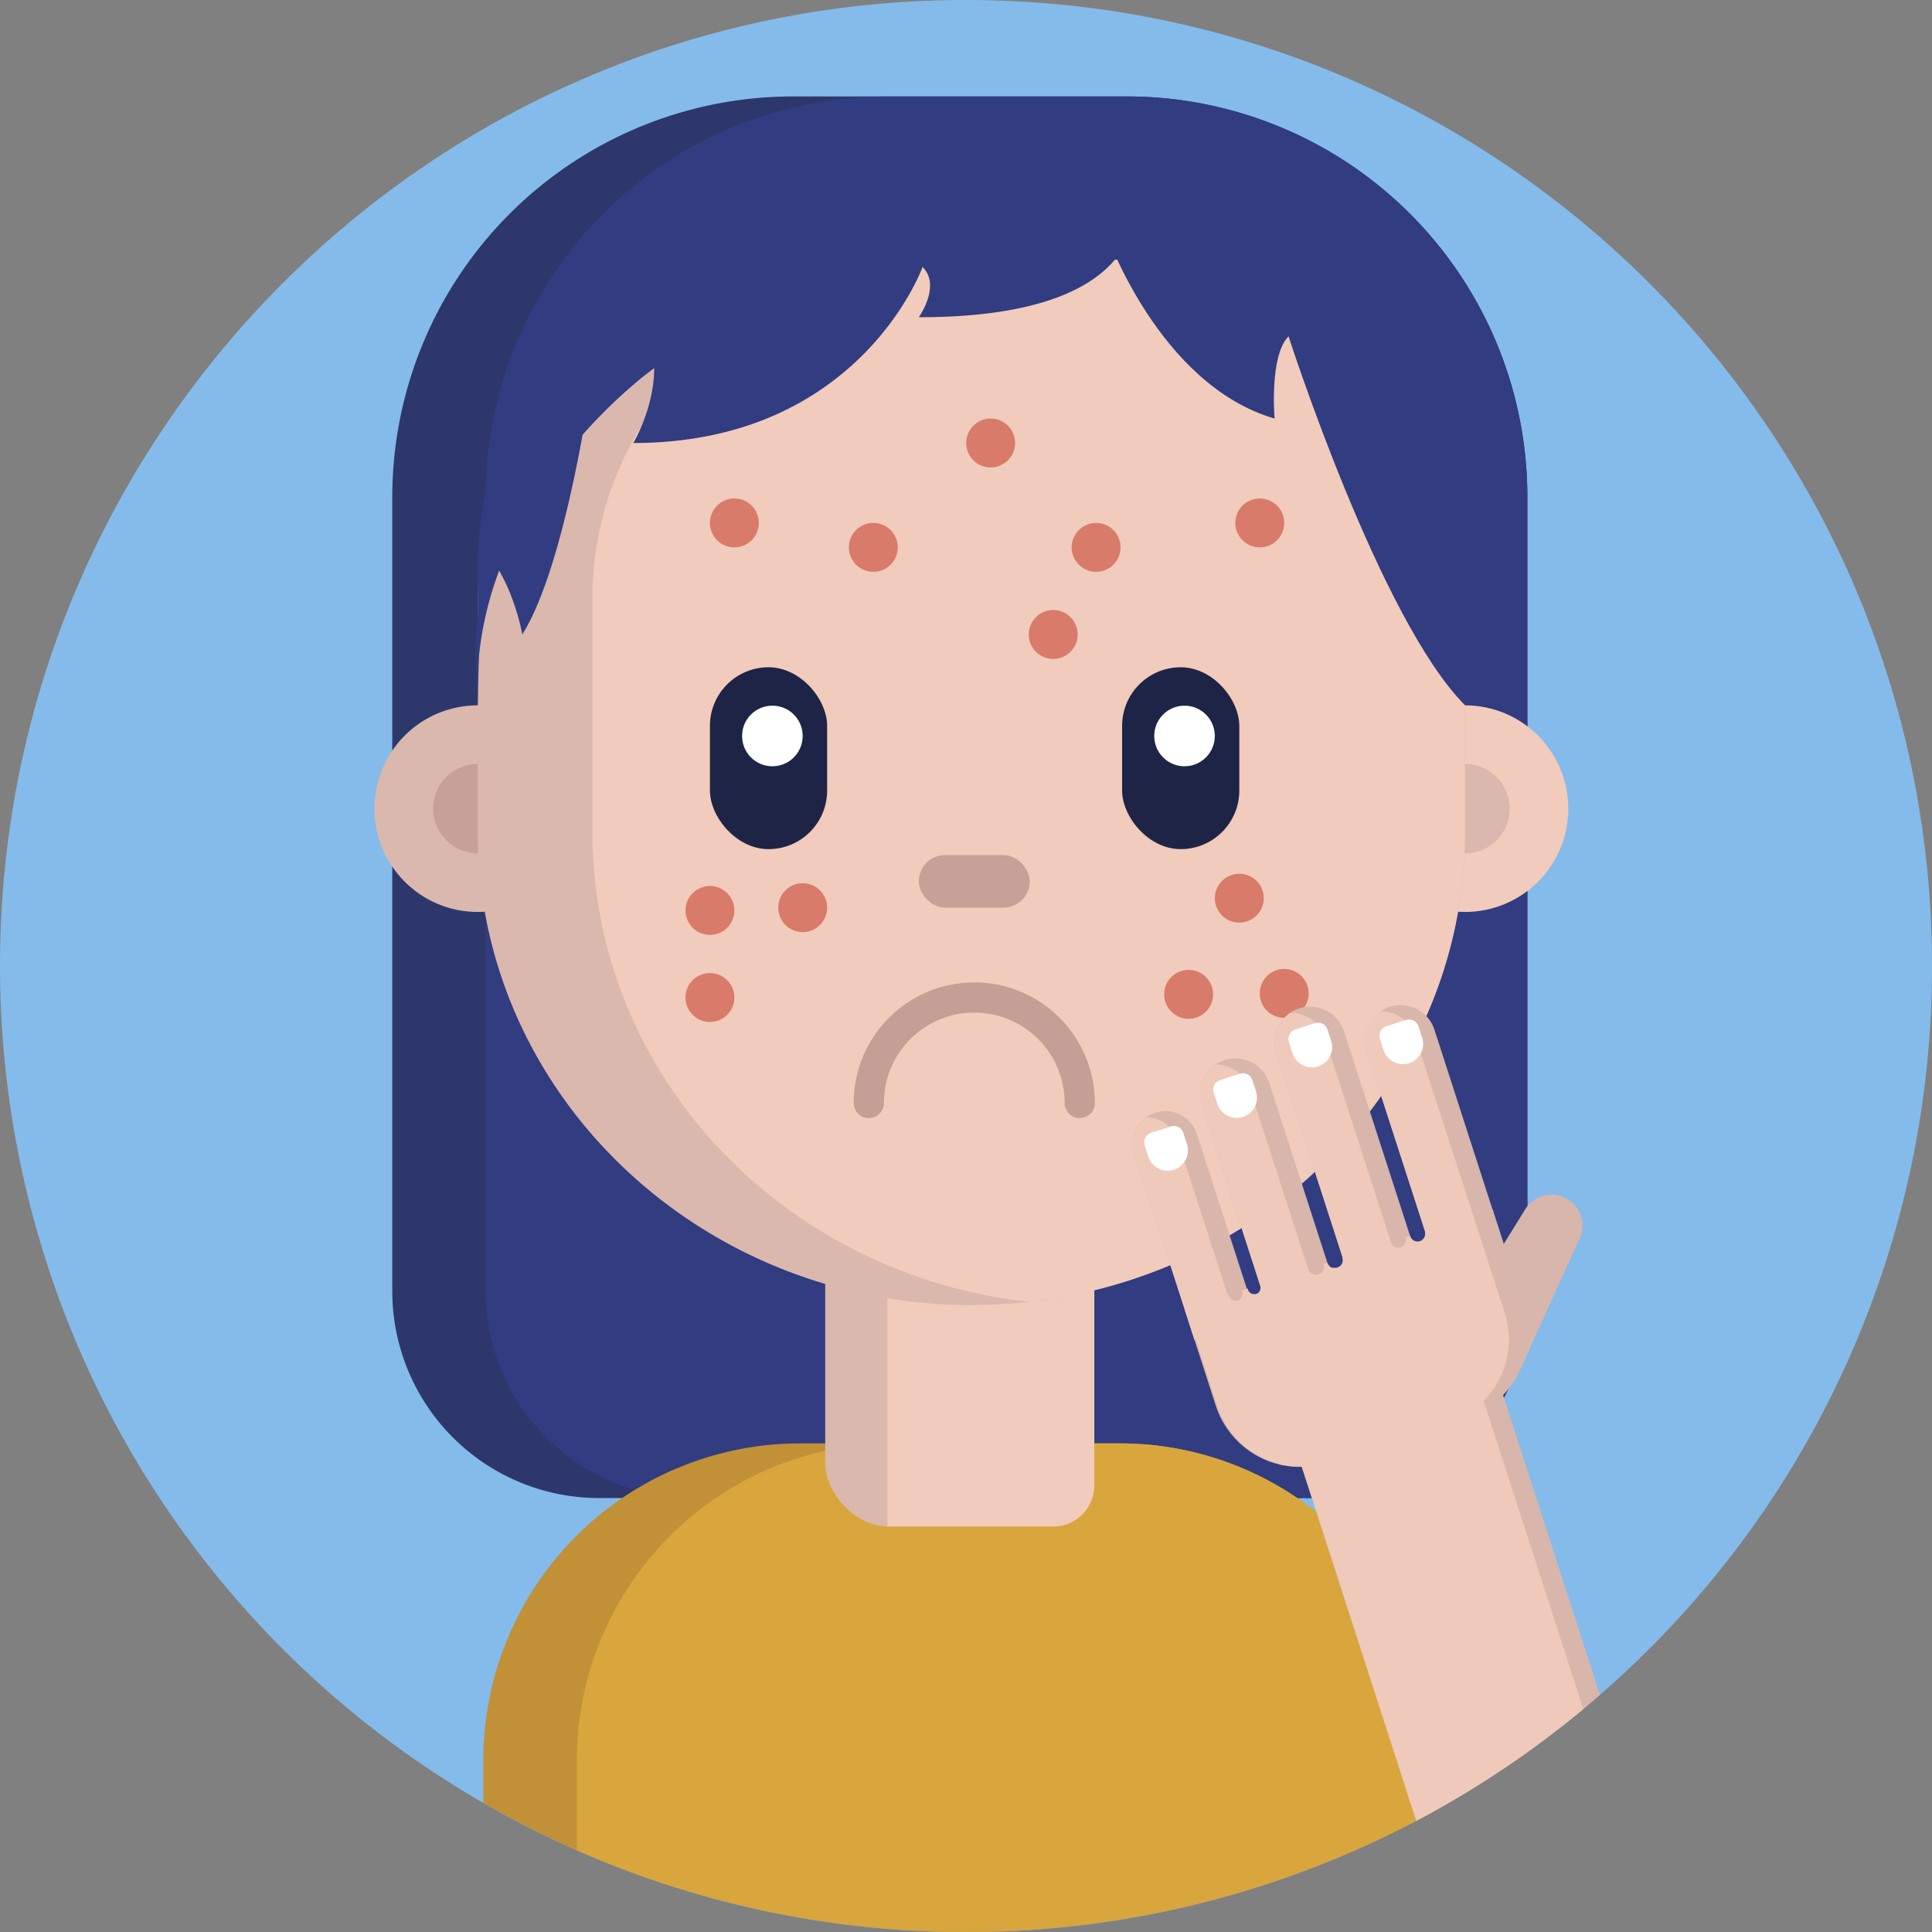 <svg xmlns="http://www.w3.org/2000/svg" viewBox="0 0 512 512"><rect x="0" y="0" width="512" height="512" fill="#808080" stroke="none"/><defs><style>.cls-1{fill:#84bbea;}.cls-2{fill:#2d376b;}.cls-3{fill:#313c81;}.cls-4{fill:#c19037;}.cls-5{fill:#d8a63c;}.cls-6{fill:#dab8ad;}.cls-7{fill:#f1cbbc;}.cls-8{fill:#c7a197;}.cls-9{fill:none;stroke:#c59f95;stroke-linecap:round;stroke-miterlimit:10;stroke-width:8px;}.cls-10{fill:#1e2445;}.cls-11{fill:#fff;}.cls-12{fill:#d87b6a;}.cls-13{fill:#d8b6ab;}.cls-14{fill:#efc9ba;}</style></defs><title>Beauty</title><g id="BULINE"><path class="cls-1" d="M512,256a255.39,255.39,0,0,1-88,193.15c-1.46,1.28-2.93,2.53-4.42,3.77a257.09,257.09,0,0,1-39,26.76q-2.62,1.47-5.3,2.88h0A256,256,0,0,1,0,256C0,114.62,114.62,0,256,0S512,114.62,512,256Z"></path></g><g id="Icons"><path class="cls-2" d="M404.77,131.74V346a51,51,0,0,1-51,51h-195a54.82,54.82,0,0,1-54.81-54.82V131.74A106.19,106.19,0,0,1,210.1,25.56h88.49A106.18,106.18,0,0,1,404.77,131.74Z"></path><path class="cls-3" d="M404.77,131.74V346a51,51,0,0,1-51,51H183.5a54.82,54.82,0,0,1-54.82-54.82V131.74A106.19,106.19,0,0,1,234.87,25.56h63.72A106.18,106.18,0,0,1,404.77,131.74Z"></path><path class="cls-4" d="M375.3,482.56q2.67-1.41,5.3-2.88V466.53a83.87,83.87,0,0,0-31.74-65.78h0c-1.63-1.31-3.31-2.54-5-3.71a83.61,83.61,0,0,0-47.24-14.53H212.12a83.84,83.84,0,0,0-32.05,6.33,82.39,82.39,0,0,0-11.84,6c-1.14.69-2.25,1.41-3.35,2.16a84,84,0,0,0-36.15,59.13,82.61,82.61,0,0,0-.64,10.37v11.26a252.4,252.4,0,0,0,24.77,12.58,256.55,256.55,0,0,0,222.43-7.81Z"></path><path class="cls-5" d="M375.3,482.56q2.67-1.41,5.3-2.88V466.53a83.87,83.87,0,0,0-31.74-65.78h0c-1.63-1.31-3.31-2.54-5-3.71a83.61,83.61,0,0,0-47.24-14.53H236.89l-1.7,0a84.34,84.34,0,0,0-30.35,6.31,84.22,84.22,0,0,0-51.34,67.33,82.61,82.61,0,0,0-.64,10.37v23.84a256.55,256.55,0,0,0,222.43-7.81Z"></path><rect class="cls-6" x="218.69" y="316.59" width="71.32" height="87.95" rx="16.79"></rect><path class="cls-7" d="M290,316.59v77.09a10.86,10.86,0,0,1-10.85,10.86h-44v-88Z"></path><circle class="cls-7" cx="388.24" cy="214.3" r="27.38"></circle><circle class="cls-6" cx="388.24" cy="214.3" r="11.84"></circle><circle class="cls-6" cx="126.61" cy="214.3" r="27.38"></circle><circle class="cls-8" cx="126.61" cy="214.3" r="11.84"></circle><path class="cls-6" d="M388.24,158.55v62c0,3.57-.15,7.11-.47,10.6a117.91,117.91,0,0,1-2.22,14.79C374.3,298.33,328.92,338.78,272.64,345a136.68,136.68,0,0,1-15.21.85c-63.17,0-115.89-42.91-128.13-100a117.91,117.91,0,0,1-2.22-14.79c-.31-3.49-.47-7-.47-10.6v-62c0-49.51,41.88-89.64,93.54-89.64h74.54q3,0,6.05.18C349.59,72.08,388.24,111,388.24,158.55Z"></path><path class="cls-7" d="M388.24,158.55v62c0,3.57-.15,7.11-.47,10.6a117.91,117.91,0,0,1-2.22,14.79C374.3,298.33,328.92,338.78,272.64,345,207.55,337.81,157,284.83,157,220.51v-62a86.56,86.56,0,0,1,16.35-50.64c16.86-23.55,45.14-39,77.2-39h44.11q3,0,6.05.18C349.59,72.08,388.24,111,388.24,158.55Z"></path><rect class="cls-8" x="243.49" y="226.6" width="29.41" height="13.94" rx="6.97"></rect><path class="cls-9" d="M286.14,292.3a27.95,27.95,0,0,0-55.9,0"></path><rect class="cls-10" x="188.14" y="176.83" width="31.06" height="48.2" rx="15.53"></rect><circle class="cls-11" cx="204.69" cy="195.04" r="8.03"></circle><rect class="cls-10" x="297.37" y="176.83" width="31.06" height="48.2" rx="15.53"></rect><circle class="cls-11" cx="313.91" cy="195.04" r="8.03"></circle><circle class="cls-12" cx="328.43" cy="238.03" r="6.48"></circle><circle class="cls-12" cx="315" cy="263.51" r="6.48"></circle><circle class="cls-12" cx="279.11" cy="168.14" r="6.48"></circle><circle class="cls-12" cx="194.62" cy="138.58" r="6.48"></circle><circle class="cls-12" cx="333.85" cy="138.58" r="6.48"></circle><circle class="cls-12" cx="340.33" cy="263.26" r="6.48"></circle><circle class="cls-12" cx="212.72" cy="240.54" r="6.48"></circle><circle class="cls-12" cx="188.14" cy="264.35" r="6.48"></circle><circle class="cls-12" cx="188.14" cy="241.28" r="6.48"></circle><circle class="cls-12" cx="231.44" cy="145.06" r="6.48"></circle><circle class="cls-12" cx="262.53" cy="117.4" r="6.48"></circle><circle class="cls-12" cx="290.48" cy="145.06" r="6.48"></circle><path class="cls-13" d="M416.14,424.81l-17.58-54.39h0l-.24-.74h0l-1.2-3.69h0v0L392,367.62l-48.78,15.76.16.48,1.58,4.89.29.9,2.39,7.38,1.2,3.72,26.43,81.81h0q2.67-1.41,5.3-2.88a257.09,257.09,0,0,0,39-26.76c1.49-1.24,3-2.49,4.42-3.77Z"></path><path class="cls-13" d="M313.91,346.89l8.27,25.58a23.49,23.49,0,0,0,17,15.66,23.16,23.16,0,0,0,5.83.62,23.48,23.48,0,0,0,6.81-1.14l36.88-11.92a23.41,23.41,0,0,0,5.19-2.4,22.85,22.85,0,0,0,4.47-3.62,23.72,23.72,0,0,0,4.5-6.62h0l.18-.39a23.34,23.34,0,0,0,1.62-13.18h0a22.61,22.61,0,0,0-.81-3.37l-8.27-25.58-17.89,5.78,0,.1a1.84,1.84,0,0,1,.07.9,2,2,0,0,1-1.39,1.69,2,2,0,0,1-2.12-.55,1.84,1.84,0,0,1-.47-.77l0-.1-17.89,5.78,0,.05a2.06,2.06,0,0,1,.07.95,2.09,2.09,0,0,1-1.42,1.7l-.08,0a2.07,2.07,0,0,1-2.15-.54,2,2,0,0,1-.49-.81l0-.06-17.89,5.78.11.35a1.54,1.54,0,0,1,.08.63,1.8,1.8,0,0,1-1.24,1.63h0a1.79,1.79,0,0,1-2-.6,1.32,1.32,0,0,1-.3-.56l-.12-.34Z"></path><path class="cls-13" d="M362.25,278.66l15.69,48.57,17.89-5.78-15.69-48.57a9.42,9.42,0,0,0-11.84-6.06,9.66,9.66,0,0,0-2.43,1.2,9.39,9.39,0,0,0-3.62,10.64Z"></path><path class="cls-13" d="M318.48,292.8l15.7,48.57,17.89-5.78L336.37,287A9.17,9.17,0,0,0,334,283.2a9.37,9.37,0,0,0-9.46-2.23,9.38,9.38,0,0,0-6.06,11.83Z"></path><path class="cls-13" d="M300.64,305.82l15.92,49.26,16.52-5.34-15.92-49.26a8.7,8.7,0,0,0-10.93-5.59,8.74,8.74,0,0,0-2.42,1.22,8.91,8.91,0,0,0-2.65,3.08A8.71,8.71,0,0,0,300.64,305.82Z"></path><path class="cls-13" d="M338.29,279.05l17.85,55.23L374,328.49l-17.85-55.22a9.41,9.41,0,0,0-14.26-4.86,9.52,9.52,0,0,0-3.05,3.48A9.35,9.35,0,0,0,338.29,279.05Z"></path><path class="cls-13" d="M390.14,343.16l9.5,14.89.63,1,2.55,4,.18-.39,15.17-33.5A8.23,8.23,0,0,0,408.64,317a8.33,8.33,0,0,0-2.4,1.25,8.07,8.07,0,0,0-2.05,2.25l-5.7,9.19-3.7,6Z"></path><path class="cls-14" d="M375.3,482.56q2.67-1.41,5.3-2.88a257.09,257.09,0,0,0,39-26.76l-12.3-38.05-12.47-38.58-1-3h0l-.63-2-1.2-3.7-48.78,15.76-1.09.35-4,1.3,1,3.1.09,0h0l.82.17.16,0h.07l.29.05h.05c.37.07.75.12,1.13.16s.72.08,1.09.1l.45,0c.35,0,.71,0,1.07,0H345l.29.91,2.38,7.37,1.2,3.71,26.45,81.82Z"></path><path class="cls-14" d="M398.7,347.74l-3.91-12.09h0l-4.05-12.55-.31-.93h0l-12.78,4.14,0,.1h0v0a.16.16,0,0,1,0,.09h0s0,.06,0,.08v0a.69.69,0,0,1,0,.13,1.28,1.28,0,0,1,0,.39.38.38,0,0,1,0,.15h0a2.74,2.74,0,0,1-.05.28,1.92,1.92,0,0,1-.22.51,2.17,2.17,0,0,1-.36.44l-.17.14-.18.12-.18.1-.23.09a2.13,2.13,0,0,1-1.2,0l-.25-.09a1.82,1.82,0,0,1-.36-.2,2.73,2.73,0,0,1-.31-.27h0a1.81,1.81,0,0,1-.28-.34,1.63,1.63,0,0,1-.17-.38s0,0,0-.05l0-.09-1.19.38h0l0,.09a1.73,1.73,0,0,1,.07.9,2,2,0,0,1-1.4,1.68,2,2,0,0,1-2.11-.54,1.82,1.82,0,0,1-.39-.56l-.11-.31h0l-12.79,4.13h0l0,.05a.09.09,0,0,1,0,.05.19.19,0,0,1,0,.07,2.13,2.13,0,0,1-.09,1.31l-.06.14s0,0,0,0l0,0a.79.79,0,0,1-.14.23,1.56,1.56,0,0,1-.16.2,2.73,2.73,0,0,1-.25.23l-.12.09-.24.14-.28.11,0,0,0,0-.31.07h0a1.89,1.89,0,0,1-.53,0l-.21,0-.14,0-.06,0L353,336l-.08,0a.38.38,0,0,1-.13-.06,1.92,1.92,0,0,1-.35-.23l-.14-.15a2.69,2.69,0,0,1-.3-.37,2.48,2.48,0,0,1-.2-.44l0-.06h0l-.32.11-.7.23,0,.06a2.31,2.31,0,0,1,.07.94h0a2.07,2.07,0,0,1-1.42,1.69l-.07,0a2.11,2.11,0,0,1-2.16-.54,1.92,1.92,0,0,1-.47-.75l0-.11-12.79,4.13.11.34,0,.1a.94.94,0,0,0,0,.09v0h0a1.79,1.79,0,0,1,0,.4c0,.11,0,.22-.05.33a2.47,2.47,0,0,1-.1.29.14.14,0,0,0,0,.06l0,0-.12.2,0,0a1.64,1.64,0,0,1-.21.25,1.12,1.12,0,0,1-.2.18,1.8,1.8,0,0,1-.5.25h0l-.17,0h0l-.14,0h0a1.76,1.76,0,0,1-1.59-.68.85.85,0,0,1-.14-.19l0,0a.77.77,0,0,1-.07-.16s0,0,0-.06l0-.06,0,0h0l-.06-.2v0l0-.11h0l-1.65.54.11.34a1.82,1.82,0,0,1-1.15,2.28h0a1.79,1.79,0,0,1-2.26-1.16l-.11-.34h0l-11.42,3.69h0l2.65,8.2,5.63,17.38a21.76,21.76,0,0,0,.89,2.34l.27.59c0,.05.05.11.08.16l.27.53a1.86,1.86,0,0,0,.1.2c.13.24.25.48.39.71l.19.32c.08.13.15.26.23.38s.16.26.25.38.07.11.1.16.07.12.11.17a.71.71,0,0,0,.1.14l.07.09c.09.14.19.27.28.4l.45.61a.09.09,0,0,1,0,.05,2.11,2.11,0,0,0,.19.23c.1.13.2.26.31.38l.52.59.15.17c.31.34.62.66.94,1l.1.1q.53.5,1.08,1l.2.18.2.16c.13.12.29.24.42.34l0,0,0,0,.14.1,0,0,.1.08.24.16.26.19.11.09.16.1h0c.26.19.54.37.81.53l.45.28.45.26h0c.31.18.62.35.94.51l.74.36.48.22c.42.19.84.35,1.26.51l.62.22.47.15.5.15.59.17c.19.06.39.1.59.15l.09,0h0l.82.17.16,0h.07l.29.05h.05c.37.07.75.12,1.13.16s.72.08,1.09.1l.45,0c.35,0,.71,0,1.07,0H345l.29.91h0a14,14,0,0,0,1.41-.39l4.94-1.6,4.59-1.48h0l27.34-8.84.05,0A23.55,23.55,0,0,0,397.1,366v0c.22-.42.42-.84.63-1.27h0l.19-.39a23.26,23.26,0,0,0,1.74-6.24h0A23.39,23.39,0,0,0,398.7,347.74Z"></path><path class="cls-14" d="M377.67,326.39a1.84,1.84,0,0,1,.07.9l13-4.19L375,274.53a9.41,9.41,0,0,0-9.17-6.51,9.39,9.39,0,0,0-3.62,10.64Z"></path><path class="cls-14" d="M334,340.78a1.54,1.54,0,0,1,.08.63l12.9-4.17-15.7-48.57a9.39,9.39,0,0,0-9.16-6.51,9.37,9.37,0,0,0-3.63,10.64Z"></path><path class="cls-14" d="M300.64,305.82l15.92,49.26L328,351.39l-15.92-49.26a8.69,8.69,0,0,0-8.25-6,8.91,8.91,0,0,0-2.65,3.08A8.71,8.71,0,0,0,300.64,305.82Z"></path><path class="cls-14" d="M355.86,333.39a2.06,2.06,0,0,1,.07.95l13-4.2-17.85-55.22a9.39,9.39,0,0,0-9.16-6.51,9.52,9.52,0,0,0-3.05,3.48,9.35,9.35,0,0,0-.58,7.16Z"></path><path class="cls-11" d="M371.72,270.87h0a5.39,5.39,0,0,1,5.39,5.39v3.13a2.64,2.64,0,0,1-2.64,2.64H369a2.64,2.64,0,0,1-2.64-2.64v-3.13a5.39,5.39,0,0,1,5.39-5.39Z" transform="translate(810.44 425.19) rotate(162.09)"></path><path class="cls-11" d="M347.61,271.72h0a5.39,5.39,0,0,1,5.39,5.39v3.13a2.64,2.64,0,0,1-2.64,2.64h-5.48a2.64,2.64,0,0,1-2.64-2.64v-3.13A5.39,5.39,0,0,1,347.61,271.72Z" transform="translate(763.65 434.26) rotate(162.09)"></path><path class="cls-11" d="M327.68,285.1h0a5.39,5.39,0,0,1,5.39,5.39v3.13a2.64,2.64,0,0,1-2.64,2.64h-5.48a2.64,2.64,0,0,1-2.64-2.64v-3.13a5.39,5.39,0,0,1,5.39-5.39Z" transform="translate(728.87 466.51) rotate(162.09)"></path><path class="cls-11" d="M309.38,299h0a5.39,5.39,0,0,1,5.39,5.39v3.13a2.64,2.64,0,0,1-2.64,2.64h-5.48a2.64,2.64,0,0,1-2.64-2.64v-3.13a5.39,5.39,0,0,1,5.39-5.39Z" transform="translate(697.44 499.35) rotate(162.09)"></path><path class="cls-3" d="M300.74,57.07c-1.48,10.69-11.27,27-57.25,27,0,0,6-8.37,1-13.32,0,0-16.71,46.65-76.66,46.65,0,0,5.54-9.21,5.54-19.83,0,0-44.31,31.11-46.77,80.76V150.41a93.54,93.54,0,0,1,93.54-93.54h74.54Q297.74,56.87,300.74,57.07Z"></path><path class="cls-3" d="M293,61.46s14,40.51,44.78,49.46c0,0-1.45-16.63,3.7-21.79,0,0,24.21,75.22,46.79,97.79l7.59-25.26-6.93-59.53L345.26,56.87,300.74,40.73Z"></path><path class="cls-3" d="M157,99.24s-6.74,50.12-18.58,68.9c0,0-2.54-14.85-10.78-23.08l-1.06,41.86s-1.34-23.28.64-25.26,7.36-56,11-59.69,23.67-38,23.67-38Z"></path></g></svg>